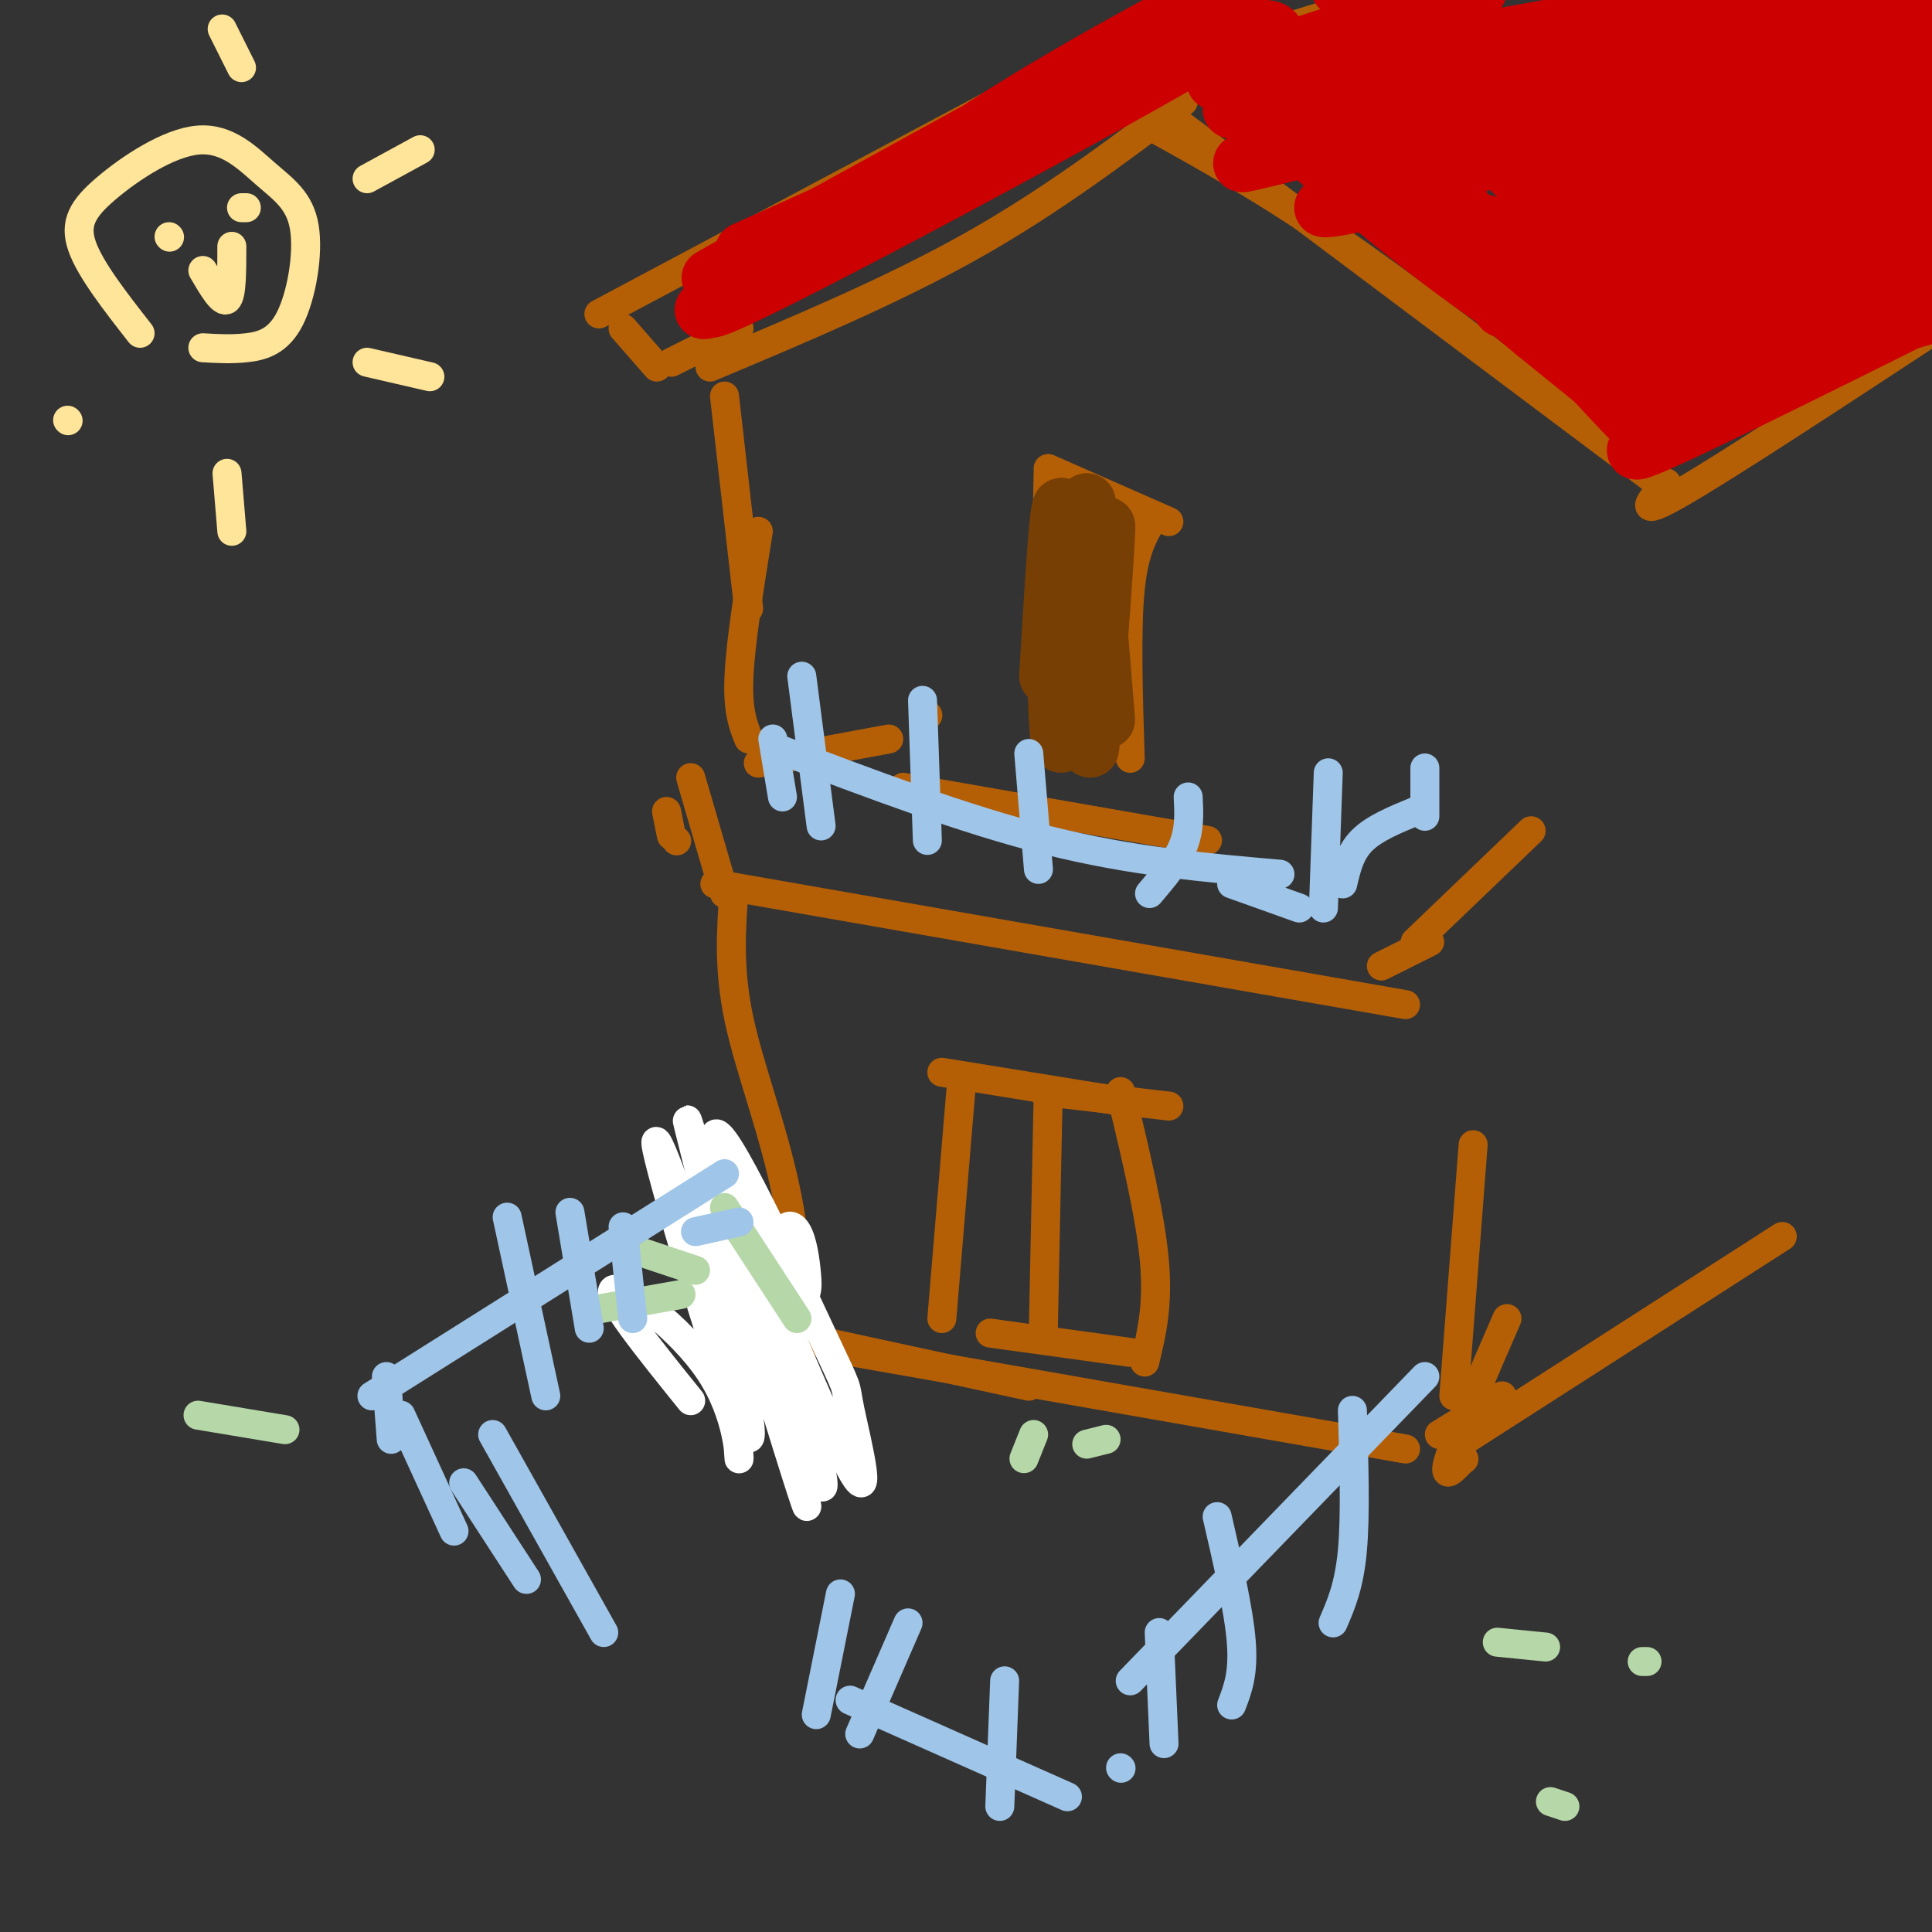 <svg viewBox='0 0 400 400' version='1.1' xmlns='http://www.w3.org/2000/svg' xmlns:xlink='http://www.w3.org/1999/xlink'><rect x="0" y="0" width="400" height="400" fill="#333333" stroke="none"/><g fill='none' stroke='#b45f06' stroke-width='6' stroke-linecap='round' stroke-linejoin='round'><path d='M195,273c0.000,0.000 4.000,-48.000 4,-48'/><path d='M195,222c0.000,0.000 37.000,6.000 37,6'/><path d='M216,226c0.000,0.000 26.000,3.000 26,3'/><path d='M232,226c3.083,12.833 6.167,25.667 7,35c0.833,9.333 -0.583,15.167 -2,21'/><path d='M217,227c0.000,0.000 -1.000,49.000 -1,49'/><path d='M205,276c0.000,0.000 29.000,4.000 29,4'/><path d='M192,148c0.000,0.000 0.100,0.100 0.1,0.1'/><path d='M184,153c0.000,0.000 -27.000,5.000 -27,5'/><path d='M138,168c0.000,0.000 1.000,5.000 1,5'/><path d='M140,174c0.000,0.000 0.100,0.100 0.1,0.1'/><path d='M143,161c0.000,0.000 7.000,24.000 7,24'/><path d='M148,183c0.000,0.000 143.000,25.000 143,25'/><path d='M187,163c0.000,0.000 63.000,11.000 63,11'/><path d='M286,200c0.000,0.000 10.000,-5.000 10,-5'/><path d='M293,195c0.000,0.000 24.000,-23.000 24,-23'/><path d='M216,148c0.000,0.000 1.000,-50.000 1,-50'/><path d='M217,97c0.000,0.000 25.000,11.000 25,11'/><path d='M239,107c-2.083,3.333 -4.167,6.667 -5,15c-0.833,8.333 -0.417,21.667 0,35'/><path d='M155,153c-1.167,-2.917 -2.333,-5.833 -2,-13c0.333,-7.167 2.167,-18.583 4,-30'/><path d='M155,126c0.000,0.000 -5.000,-44.000 -5,-44'/><path d='M147,76c18.833,-7.917 37.667,-15.833 54,-25c16.333,-9.167 30.167,-19.583 44,-30'/><path d='M153,68c0.000,0.000 -14.000,7.000 -14,7'/><path d='M136,76c0.000,0.000 -7.000,-8.000 -7,-8'/><path d='M124,65c0.000,0.000 107.000,-57.000 107,-57'/><path d='M238,26c11.583,6.417 23.167,12.833 38,23c14.833,10.167 32.917,24.083 51,38'/><path d='M238,21c0.000,0.000 108.000,81.000 108,81'/><path d='M345,100c0.000,0.000 1.000,2.000 1,2'/><path d='M345,100c-3.417,3.833 -6.833,7.667 3,2c9.833,-5.667 32.917,-20.833 56,-36'/><path d='M248,8c0.000,0.000 -3.000,-8.000 -3,-8'/><path d='M246,12c0.000,0.000 29.000,-9.000 29,-9'/><path d='M272,6c0.000,0.000 8.000,0.000 8,0'/><path d='M152,184c-0.622,8.222 -1.244,16.444 1,27c2.244,10.556 7.356,23.444 10,37c2.644,13.556 2.822,27.778 3,42'/><path d='M156,255c-1.167,-8.250 -2.333,-16.500 -3,-10c-0.667,6.500 -0.833,27.750 -1,49'/><path d='M152,292c0.000,0.000 3.000,1.000 3,1'/><path d='M153,274c0.000,0.000 60.000,13.000 60,13'/><path d='M177,280c0.000,0.000 114.000,20.000 114,20'/><path d='M303,302c0.000,0.000 0.100,0.100 0.1,0.1'/><path d='M303,302c-2.250,2.417 -4.500,4.833 -3,0c1.500,-4.833 6.750,-16.917 12,-29'/><path d='M301,289c0.000,0.000 4.000,-52.000 4,-52'/><path d='M298,297c0.000,0.000 13.000,-8.000 13,-8'/><path d='M302,299c0.000,0.000 67.000,-43.000 67,-43'/></g>
<g fill='none' stroke='#ffffff' stroke-width='6' stroke-linecap='round' stroke-linejoin='round'><path d='M143,290c-8.842,-10.968 -17.683,-21.936 -16,-23c1.683,-1.064 13.892,7.775 20,17c6.108,9.225 6.115,18.837 6,18c-0.115,-0.837 -0.350,-12.121 -5,-30c-4.650,-17.879 -13.713,-42.352 -12,-34c1.713,8.352 14.204,49.529 18,58c3.796,8.471 -1.102,-15.765 -6,-40'/><path d='M148,256c-3.000,-14.273 -7.500,-29.955 -5,-22c2.500,7.955 11.999,39.546 18,59c6.001,19.454 8.506,26.771 3,8c-5.506,-18.771 -19.021,-63.631 -18,-62c1.021,1.631 16.577,49.752 22,64c5.423,14.248 0.711,-5.376 -4,-25'/><path d='M164,278c-5.869,-16.970 -18.542,-46.893 -16,-40c2.542,6.893 20.299,50.604 27,64c6.701,13.396 2.345,-3.521 1,-10c-1.345,-6.479 0.320,-2.520 -6,-16c-6.320,-13.480 -20.625,-44.398 -22,-41c-1.375,3.398 10.178,41.114 15,54c4.822,12.886 2.911,0.943 1,-11'/><path d='M164,278c-0.449,-5.929 -2.070,-15.251 -2,-20c0.070,-4.749 1.832,-4.925 3,-3c1.168,1.925 1.741,5.951 2,9c0.259,3.049 0.205,5.121 -3,6c-3.205,0.879 -9.560,0.566 -11,-2c-1.440,-2.566 2.035,-7.383 5,-8c2.965,-0.617 5.418,2.967 5,5c-0.418,2.033 -3.709,2.517 -7,3'/></g>
<g fill='none' stroke='#b6d7a8' stroke-width='6' stroke-linecap='round' stroke-linejoin='round'><path d='M165,273c0.000,0.000 -15.000,-23.000 -15,-23'/><path d='M144,263c0.000,0.000 -12.000,-4.000 -12,-4'/><path d='M141,268c0.000,0.000 -17.000,3.000 -17,3'/><path d='M212,302c0.000,0.000 2.000,-5.000 2,-5'/><path d='M225,299c0.000,0.000 4.000,-1.000 4,-1'/><path d='M310,340c0.000,0.000 10.000,1.000 10,1'/><path d='M340,344c0.000,0.000 1.000,0.000 1,0'/><path d='M321,373c0.000,0.000 3.000,1.000 3,1'/><path d='M59,296c0.000,0.000 -18.000,-3.000 -18,-3'/></g>
<g fill='none' stroke='#9fc5e8' stroke-width='6' stroke-linecap='round' stroke-linejoin='round'><path d='M295,285c0.000,0.000 -61.000,63.000 -61,63'/><path d='M280,292c0.333,10.833 0.667,21.667 0,29c-0.667,7.333 -2.333,11.167 -4,15'/><path d='M252,314c2.250,9.750 4.500,19.500 5,26c0.500,6.500 -0.750,9.750 -2,13'/><path d='M240,338c0.000,0.000 1.000,23.000 1,23'/><path d='M232,366c0.000,0.000 0.100,0.100 0.1,0.1'/><path d='M221,372c0.000,0.000 -45.000,-20.000 -45,-20'/><path d='M208,348c0.000,0.000 -1.000,26.000 -1,26'/><path d='M188,336c0.000,0.000 -10.000,23.000 -10,23'/><path d='M174,330c0.000,0.000 -5.000,25.000 -5,25'/><path d='M125,338c0.000,0.000 -23.000,-41.000 -23,-41'/><path d='M109,327c0.000,0.000 -13.000,-20.000 -13,-20'/><path d='M94,317c0.000,0.000 -11.000,-24.000 -11,-24'/><path d='M81,298c0.000,0.000 -1.000,-13.000 -1,-13'/><path d='M105,252c0.000,0.000 8.000,37.000 8,37'/><path d='M118,251c0.000,0.000 4.000,24.000 4,24'/><path d='M129,254c0.000,0.000 2.000,19.000 2,19'/><path d='M144,255c0.000,0.000 9.000,-2.000 9,-2'/><path d='M150,243c0.000,0.000 -73.000,46.000 -73,46'/></g>
<g fill='none' stroke='#ffe599' stroke-width='6' stroke-linecap='round' stroke-linejoin='round'><path d='M35,49c0.000,0.000 0.100,0.100 0.1,0.1'/><path d='M51,43c0.000,0.000 -1.000,0.000 -1,0'/><path d='M42,56c2.000,3.417 4.000,6.833 5,6c1.000,-0.833 1.000,-5.917 1,-11'/><path d='M29,69c-5.157,-6.595 -10.314,-13.191 -12,-18c-1.686,-4.809 0.101,-7.833 5,-12c4.899,-4.167 12.912,-9.477 19,-10c6.088,-0.523 10.253,3.741 14,7c3.747,3.259 7.077,5.513 8,11c0.923,5.487 -0.559,14.208 -3,19c-2.441,4.792 -5.840,5.655 -9,6c-3.160,0.345 -6.080,0.173 -9,0'/><path d='M76,37c0.000,0.000 11.000,-6.000 11,-6'/><path d='M76,75c0.000,0.000 13.000,3.000 13,3'/><path d='M47,98c0.000,0.000 1.000,12.000 1,12'/><path d='M14,87c0.000,0.000 0.100,0.100 0.1,0.1'/><path d='M50,14c0.000,0.000 -4.000,-8.000 -4,-8'/></g>
<g fill='none' stroke='#cc0000' stroke-width='12' stroke-linecap='round' stroke-linejoin='round'><path d='M269,19c-12.205,-7.914 -24.411,-15.827 -12,-7c12.411,8.827 49.437,34.395 68,48c18.563,13.605 18.662,15.248 14,15c-4.662,-0.248 -14.086,-2.387 -31,-14c-16.914,-11.613 -41.317,-32.700 -49,-41c-7.683,-8.300 1.355,-3.811 22,13c20.645,16.811 52.899,45.946 61,54c8.101,8.054 -7.949,-4.973 -24,-18'/><path d='M318,69c-17.751,-14.663 -50.129,-42.321 -53,-46c-2.871,-3.679 23.767,16.622 42,33c18.233,16.378 28.063,28.832 32,32c3.937,3.168 1.982,-2.952 9,-11c7.018,-8.048 23.009,-18.024 39,-28'/><path d='M387,49c10.500,-7.667 17.250,-12.833 24,-18'/><path d='M404,40c-21.711,19.022 -43.422,38.044 -50,43c-6.578,4.956 1.978,-4.156 13,-11c11.022,-6.844 24.511,-11.422 38,-16'/><path d='M400,65c-10.533,3.111 -21.067,6.222 -35,13c-13.933,6.778 -31.267,17.222 -25,15c6.267,-2.222 36.133,-17.111 66,-32'/><path d='M398,62c-20.822,9.133 -41.644,18.267 -51,21c-9.356,2.733 -7.244,-0.933 6,-10c13.244,-9.067 37.622,-23.533 62,-38'/><path d='M391,38c-29.533,13.956 -59.067,27.911 -66,30c-6.933,2.089 8.733,-7.689 27,-17c18.267,-9.311 39.133,-18.156 60,-27'/><path d='M402,25c-32.889,15.067 -65.778,30.133 -81,36c-15.222,5.867 -12.778,2.533 5,-6c17.778,-8.533 50.889,-22.267 84,-36'/><path d='M403,18c-37.032,13.884 -74.063,27.768 -91,33c-16.937,5.232 -13.778,1.812 13,-11c26.778,-12.812 77.175,-35.016 75,-32c-2.175,3.016 -56.923,31.253 -78,41c-21.077,9.747 -8.485,1.004 9,-9c17.485,-10.004 39.861,-21.270 55,-29c15.139,-7.730 23.040,-11.923 7,-7c-16.040,4.923 -56.020,18.961 -96,33'/><path d='M297,37c-15.322,5.544 -5.625,2.905 -11,4c-5.375,1.095 -25.820,5.925 3,-4c28.820,-9.925 106.905,-34.604 108,-37c1.095,-2.396 -74.801,17.491 -112,27c-37.199,9.509 -35.703,8.642 -4,0c31.703,-8.642 93.612,-25.057 89,-26c-4.612,-0.943 -75.746,13.588 -102,19c-26.254,5.412 -7.627,1.706 11,-2'/><path d='M279,18c20.595,-4.762 66.583,-15.667 59,-15c-7.583,0.667 -68.738,12.905 -83,14c-14.262,1.095 18.369,-8.952 51,-19'/><path d='M287,0c-7.624,-2.332 -15.248,-4.665 -4,0c11.248,4.665 41.368,16.327 56,25c14.632,8.673 13.777,14.355 14,18c0.223,3.645 1.523,5.251 1,7c-0.523,1.749 -2.868,3.640 -12,-3c-9.132,-6.640 -25.049,-21.812 -25,-24c0.049,-2.188 16.065,8.610 23,13c6.935,4.390 4.790,2.374 7,9c2.210,6.626 8.774,21.893 2,20c-6.774,-1.893 -26.887,-20.947 -47,-40'/><path d='M302,25c-3.061,-3.323 12.787,8.368 25,20c12.213,11.632 20.790,23.203 22,27c1.210,3.797 -4.946,-0.182 -12,-4c-7.054,-3.818 -15.007,-7.476 -24,-15c-8.993,-7.524 -19.025,-18.913 -20,-24c-0.975,-5.087 7.108,-3.871 19,0c11.892,3.871 27.593,10.396 36,15c8.407,4.604 9.522,7.286 10,9c0.478,1.714 0.321,2.462 -2,3c-2.321,0.538 -6.806,0.868 -16,-1c-9.194,-1.868 -23.097,-5.934 -37,-10'/><path d='M255,15c4.763,-3.114 9.526,-6.229 9,-8c-0.526,-1.771 -6.342,-2.200 -25,7c-18.658,9.200 -50.160,28.029 -58,31c-7.840,2.971 7.981,-9.915 31,-24c23.019,-14.085 53.236,-29.369 39,-21c-14.236,8.369 -72.925,40.391 -94,52c-21.075,11.609 -4.538,2.804 12,-6'/><path d='M169,46c14.154,-7.128 43.538,-21.947 65,-32c21.462,-10.053 35.002,-15.340 12,-2c-23.002,13.340 -82.545,45.307 -96,51c-13.455,5.693 19.177,-14.886 45,-29c25.823,-14.114 44.837,-21.761 31,-13c-13.837,8.761 -60.525,33.932 -75,41c-14.475,7.068 3.262,-3.966 21,-15'/><path d='M172,47c13.133,-7.356 35.467,-18.244 34,-18c-1.467,0.244 -26.733,11.622 -52,23'/></g>
<g fill='none' stroke='#783f04' stroke-width='12' stroke-linecap='round' stroke-linejoin='round'><path d='M217,140c1.202,-20.036 2.405,-40.071 3,-34c0.595,6.071 0.583,38.250 0,46c-0.583,7.750 -1.738,-8.929 -1,-21c0.738,-12.071 3.369,-19.536 6,-27'/><path d='M225,104c0.348,10.343 -1.783,49.700 -1,49c0.783,-0.700 4.480,-41.458 5,-44c0.520,-2.542 -2.137,33.131 -3,43c-0.863,9.869 0.069,-6.065 1,-22'/><path d='M227,130c-0.200,-9.067 -1.200,-20.733 -1,-18c0.200,2.733 1.600,19.867 3,37'/></g>
<g fill='none' stroke='#9fc5e8' stroke-width='6' stroke-linecap='round' stroke-linejoin='round'><path d='M170,171c0.000,0.000 -4.000,-31.000 -4,-31'/><path d='M192,174c0.000,0.000 -1.000,-29.000 -1,-29'/><path d='M215,180c0.000,0.000 -2.000,-24.000 -2,-24'/><path d='M238,185c2.833,-3.333 5.667,-6.667 7,-10c1.333,-3.333 1.167,-6.667 1,-10'/><path d='M161,155c19.333,7.333 38.667,14.667 56,19c17.333,4.333 32.667,5.667 48,7'/><path d='M255,183c0.000,0.000 14.000,5.000 14,5'/><path d='M274,188c0.000,0.000 1.000,-28.000 1,-28'/><path d='M278,183c0.750,-3.250 1.500,-6.500 4,-9c2.500,-2.500 6.750,-4.250 11,-6'/><path d='M295,169c0.000,0.000 0.000,-10.000 0,-10'/><path d='M162,165c0.000,0.000 -2.000,-12.000 -2,-12'/></g>
</svg>